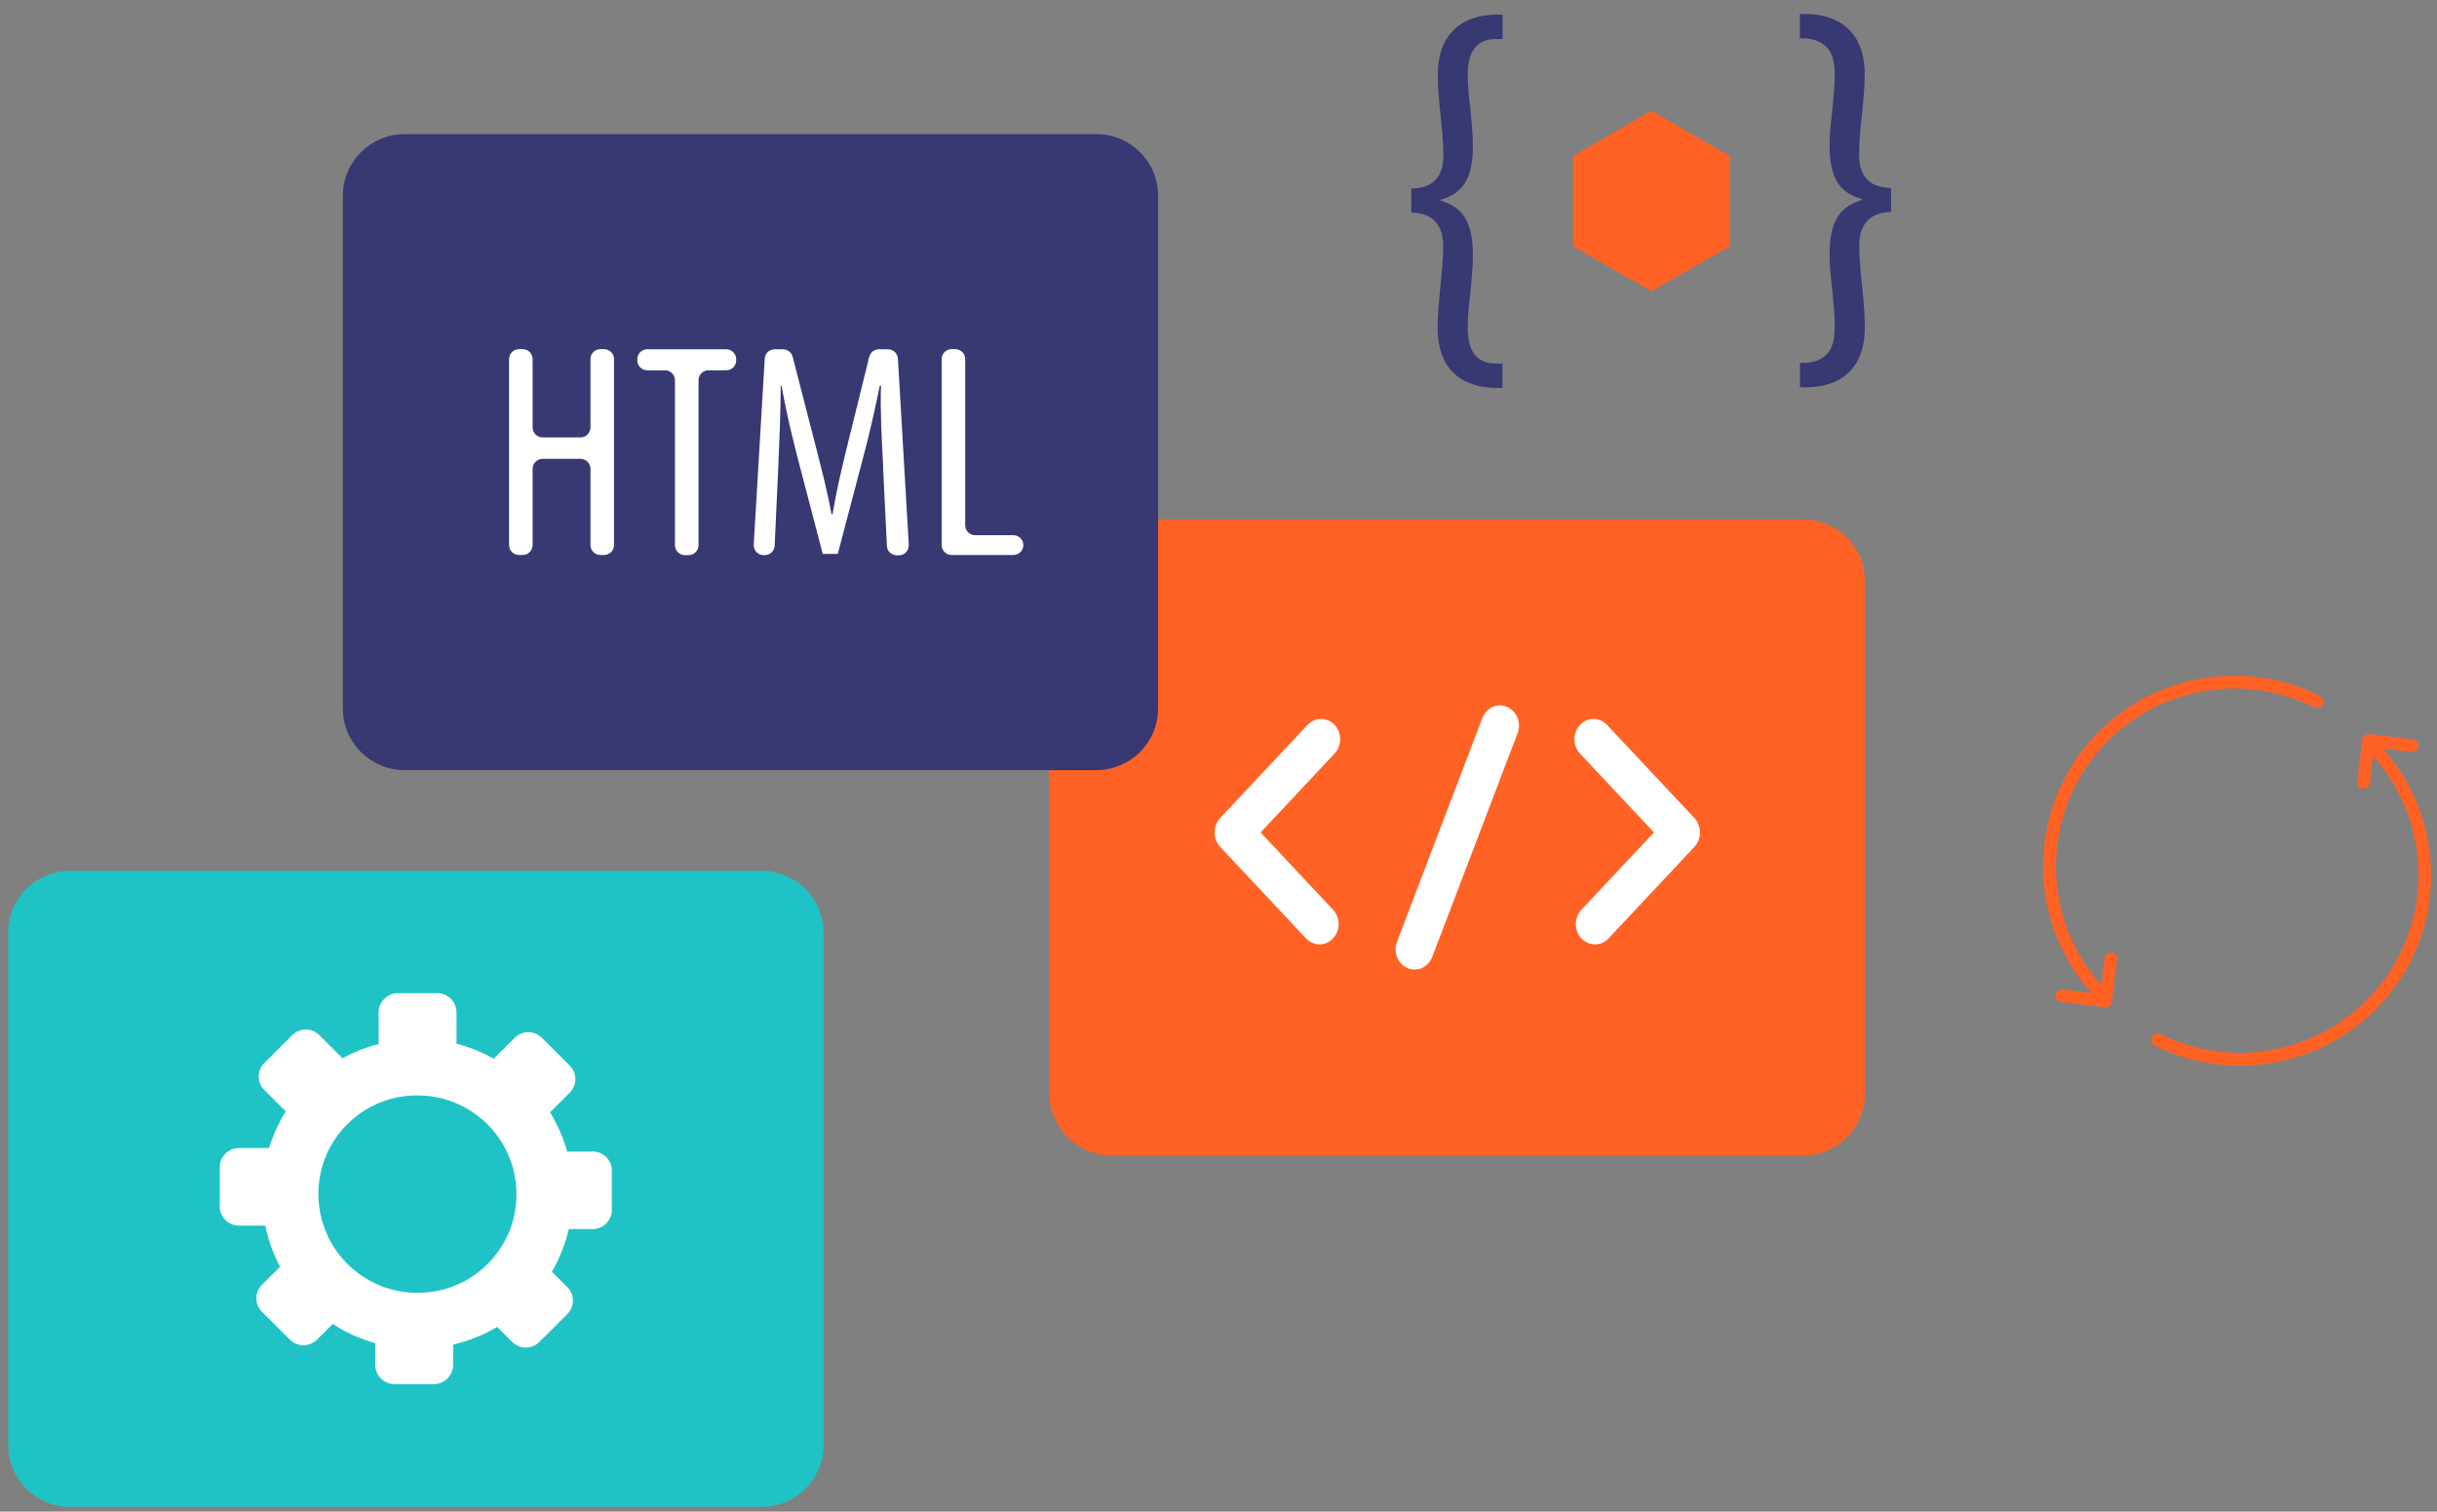 <?xml version="1.0" encoding="UTF-8"?> <svg xmlns="http://www.w3.org/2000/svg" width="158" height="98" viewBox="0 0 158 98" fill="none"><rect x="0" y="0" width="158" height="98" fill="#808080" stroke="none"/> <path d="M49.38 56.452H4.546C2.33 56.452 0.535 58.242 0.535 60.45V93.688C0.535 95.896 2.33 97.686 4.546 97.686H49.38C51.595 97.686 53.391 95.896 53.391 93.688V60.45C53.391 58.242 51.595 56.452 49.38 56.452Z" fill="#20C3C5"></path> <path d="M38.433 74.66H36.774C36.523 73.758 36.141 72.896 35.658 72.114L36.935 70.842C37.428 70.351 37.428 69.569 36.935 69.078L35.136 67.285C34.643 66.794 33.859 66.794 33.367 67.285L32.01 68.637C31.256 68.216 30.451 67.886 29.597 67.665V65.631C29.597 64.94 29.034 64.389 28.35 64.389H25.797C25.103 64.389 24.55 64.95 24.55 65.631V67.685C23.726 67.896 22.942 68.207 22.208 68.607L20.71 67.114C20.218 66.623 19.434 66.623 18.941 67.114L17.142 68.908C16.649 69.399 16.649 70.18 17.142 70.671L18.529 72.054C18.067 72.786 17.705 73.587 17.443 74.429H15.493C14.8 74.429 14.247 74.99 14.247 75.672V78.217C14.247 78.908 14.809 79.459 15.493 79.459H17.202C17.393 80.401 17.715 81.293 18.157 82.125L16.991 83.287C16.498 83.778 16.498 84.56 16.991 85.051L18.79 86.844C19.283 87.335 20.067 87.335 20.56 86.844L21.575 85.832C22.419 86.383 23.344 86.804 24.329 87.075V88.488C24.329 89.179 24.892 89.73 25.576 89.73H28.129C28.823 89.73 29.376 89.169 29.376 88.488V87.175C30.401 86.935 31.356 86.544 32.231 86.023L33.206 86.995C33.698 87.486 34.482 87.486 34.975 86.995L36.774 85.201C37.267 84.71 37.267 83.928 36.774 83.438L35.779 82.445C36.272 81.594 36.644 80.672 36.875 79.68H38.423C39.117 79.68 39.669 79.119 39.669 78.437V75.892C39.669 75.201 39.107 74.65 38.423 74.65L38.433 74.66ZM28.32 83.698C23.797 84.55 19.906 80.672 20.761 76.163C21.243 73.638 23.274 71.613 25.807 71.132C30.331 70.281 34.221 74.159 33.367 78.668C32.884 81.193 30.853 83.217 28.32 83.698Z" fill="white"></path> <path d="M116.893 33.676H72.058C69.843 33.676 68.047 35.466 68.047 37.674V70.912C68.047 73.12 69.843 74.91 72.058 74.91H116.893C119.108 74.91 120.904 73.12 120.904 70.912V37.674C120.904 35.466 119.108 33.676 116.893 33.676Z" fill="#FF6224"></path> <path d="M85.55 61.222C85.239 61.222 84.917 61.091 84.676 60.841L79.106 54.899C78.624 54.388 78.624 53.546 79.106 53.035L84.776 46.993C85.259 46.482 86.043 46.482 86.525 46.993C87.008 47.504 87.008 48.335 86.525 48.856L81.73 53.967L86.425 58.977C86.907 59.488 86.907 60.32 86.425 60.841C86.183 61.101 85.872 61.222 85.55 61.222Z" fill="white"></path> <path d="M103.403 61.222C103.091 61.222 102.769 61.091 102.528 60.841C102.046 60.33 102.046 59.488 102.528 58.977L107.233 53.967L102.438 48.856C101.955 48.345 101.955 47.514 102.438 46.993C102.92 46.482 103.704 46.482 104.187 46.993L109.856 53.035C110.088 53.285 110.218 53.616 110.218 53.967C110.218 54.318 110.088 54.648 109.856 54.899L104.287 60.841C104.046 61.101 103.734 61.222 103.413 61.222H103.403Z" fill="white"></path> <path d="M91.713 62.855C91.562 62.855 91.401 62.825 91.25 62.755C90.617 62.485 90.315 61.713 90.577 61.042L96.106 46.552C96.367 45.881 97.081 45.55 97.714 45.831C98.347 46.101 98.649 46.873 98.387 47.544L92.859 62.034C92.668 62.545 92.205 62.855 91.713 62.855Z" fill="white"></path> <path d="M71.073 8.695H26.239C24.024 8.695 22.228 10.485 22.228 12.694V45.931C22.228 48.139 24.024 49.929 26.239 49.929H71.073C73.289 49.929 75.084 48.139 75.084 45.931V12.694C75.084 10.485 73.289 8.695 71.073 8.695Z" fill="#383873"></path> <path d="M34.532 23.275V27.714C34.532 28.065 34.823 28.355 35.175 28.355H37.638C37.99 28.355 38.281 28.065 38.281 27.714V23.275C38.281 22.924 38.573 22.634 38.925 22.634H39.166C39.518 22.634 39.809 22.924 39.809 23.275V35.34C39.809 35.69 39.518 35.981 39.166 35.981H38.925C38.573 35.981 38.281 35.69 38.281 35.34V30.39C38.281 30.039 37.99 29.748 37.638 29.748H35.175C34.823 29.748 34.532 30.039 34.532 30.39V35.34C34.532 35.69 34.24 35.981 33.888 35.981H33.647C33.295 35.981 33.004 35.69 33.004 35.34V23.275C33.004 22.924 33.295 22.634 33.647 22.634H33.888C34.24 22.634 34.532 22.924 34.532 23.275Z" fill="white"></path> <path d="M43.116 24.006H41.96C41.608 24.006 41.317 23.716 41.317 23.365V23.285C41.317 22.934 41.608 22.644 41.96 22.644H47.087C47.439 22.644 47.73 22.934 47.73 23.285V23.365C47.73 23.716 47.439 24.006 47.087 24.006H45.931C45.579 24.006 45.288 24.297 45.288 24.648V35.349C45.288 35.7 44.996 35.991 44.644 35.991H44.403C44.051 35.991 43.76 35.7 43.76 35.349V24.648C43.76 24.297 43.468 24.006 43.116 24.006Z" fill="white"></path> <path d="M57.261 30.239C57.161 28.476 57.06 26.511 57.12 25.008H57.04C56.738 26.491 56.386 28.075 55.964 29.648L54.316 35.911H53.341L51.772 29.908C51.33 28.205 50.938 26.562 50.677 25.018H50.616C50.616 26.582 50.536 28.445 50.456 30.349L50.224 35.38C50.204 35.72 49.923 35.991 49.581 35.991H49.511C49.139 35.991 48.847 35.68 48.867 35.309L49.581 23.245C49.601 22.904 49.883 22.644 50.224 22.644H50.767C51.059 22.644 51.32 22.844 51.39 23.125L52.838 28.746C53.29 30.51 53.632 31.812 53.914 33.345H53.974C54.235 31.822 54.527 30.55 54.969 28.746L56.356 23.135C56.427 22.844 56.688 22.644 56.98 22.644H57.573C57.914 22.644 58.196 22.914 58.216 23.255L58.92 35.319C58.94 35.69 58.648 36.001 58.276 36.001H58.146C57.804 36.001 57.512 35.73 57.502 35.39L57.251 30.259L57.261 30.239Z" fill="white"></path> <path d="M61.694 22.634H61.935C62.287 22.634 62.579 22.924 62.579 23.275V34.057C62.579 34.408 62.87 34.698 63.222 34.698H65.705C66.057 34.698 66.349 34.989 66.349 35.34C66.349 35.69 66.057 35.981 65.705 35.981H61.694C61.342 35.981 61.051 35.69 61.051 35.34V23.275C61.051 22.924 61.342 22.634 61.694 22.634Z" fill="white"></path> <path d="M91.51 12.222C93.188 12.222 93.58 11.1 93.58 10.098C93.58 9.216 93.49 8.364 93.399 7.513C93.309 6.601 93.219 5.779 93.219 4.837C93.219 2.102 94.897 0.949 97.059 0.949H97.421V2.532H96.958C95.681 2.532 95.159 3.444 95.159 4.817C95.159 5.639 95.249 6.4 95.34 7.132C95.4 7.923 95.49 8.655 95.49 9.386C95.52 11.761 94.696 12.583 93.389 12.944V13.004C94.696 13.395 95.52 14.216 95.49 16.621C95.49 17.383 95.4 18.144 95.34 18.906C95.249 19.667 95.159 20.429 95.159 21.251C95.159 22.623 95.621 23.565 96.988 23.565H97.41V25.149H97.018C95.008 25.149 93.208 24.147 93.208 21.261C93.208 20.349 93.299 19.437 93.389 18.555C93.48 17.673 93.57 16.791 93.57 15.94C93.57 14.968 93.178 13.785 91.499 13.785V12.262L91.51 12.222Z" fill="#383873"></path> <path d="M122.612 13.745C120.934 13.745 120.542 14.928 120.542 15.9C120.542 16.752 120.632 17.633 120.722 18.515C120.813 19.397 120.903 20.309 120.903 21.221C120.903 24.107 119.104 25.109 117.094 25.109H116.701V23.525H117.124C118.501 23.375 118.953 22.583 118.953 21.211C118.953 20.389 118.863 19.627 118.802 18.866C118.712 18.104 118.621 17.343 118.621 16.581C118.591 14.176 119.416 13.355 120.722 12.964V12.904C119.406 12.543 118.591 11.721 118.621 9.346C118.621 8.615 118.712 7.883 118.802 7.092C118.863 6.36 118.953 5.599 118.953 4.777C118.953 3.404 118.431 2.653 117.154 2.492H116.691V0.909H117.053C119.215 0.909 120.893 2.062 120.893 4.797C120.893 5.739 120.803 6.561 120.712 7.473C120.622 8.324 120.531 9.176 120.531 10.058C120.531 11.06 120.924 12.182 122.602 12.182V13.705L122.612 13.745Z" fill="#383873"></path> <path d="M112.148 15.96V10.108L107.062 7.182L101.985 10.108V15.96L107.062 18.886L112.148 15.96Z" fill="#FF6224"></path> <path d="M150.379 45.099C145.604 42.724 139.854 43.666 136.084 47.424C131.419 52.073 131.269 59.519 135.591 64.368L133.732 64.148C133.51 64.118 133.299 64.278 133.279 64.509C133.249 64.729 133.41 64.94 133.641 64.96L136.476 65.3C136.586 65.31 136.697 65.28 136.777 65.22C136.858 65.16 136.918 65.06 136.928 64.95L137.26 62.214C137.29 61.994 137.129 61.783 136.898 61.763C136.677 61.733 136.466 61.893 136.446 62.124L136.235 63.867C132.173 59.338 132.314 52.374 136.677 48.025C140.205 44.508 145.563 43.636 150.027 45.851C150.228 45.951 150.479 45.871 150.58 45.67C150.68 45.47 150.6 45.219 150.399 45.119L150.379 45.099Z" fill="#FF6224"></path> <path d="M139.702 67.795C144.477 70.17 150.227 69.228 153.996 65.47C158.661 60.821 158.811 53.376 154.489 48.526L156.349 48.746C156.57 48.776 156.781 48.616 156.801 48.385C156.831 48.165 156.67 47.954 156.439 47.934L153.604 47.594C153.494 47.584 153.383 47.614 153.303 47.674C153.222 47.734 153.162 47.834 153.152 47.944L152.83 50.68C152.8 50.9 152.961 51.111 153.192 51.131C153.413 51.161 153.624 51.001 153.644 50.77L153.856 49.027C157.917 53.556 157.776 60.52 153.413 64.869C149.885 68.386 144.527 69.258 140.063 67.043C139.862 66.943 139.611 67.023 139.511 67.224C139.41 67.424 139.49 67.675 139.692 67.775L139.702 67.795Z" fill="#FF6224"></path> </svg> 